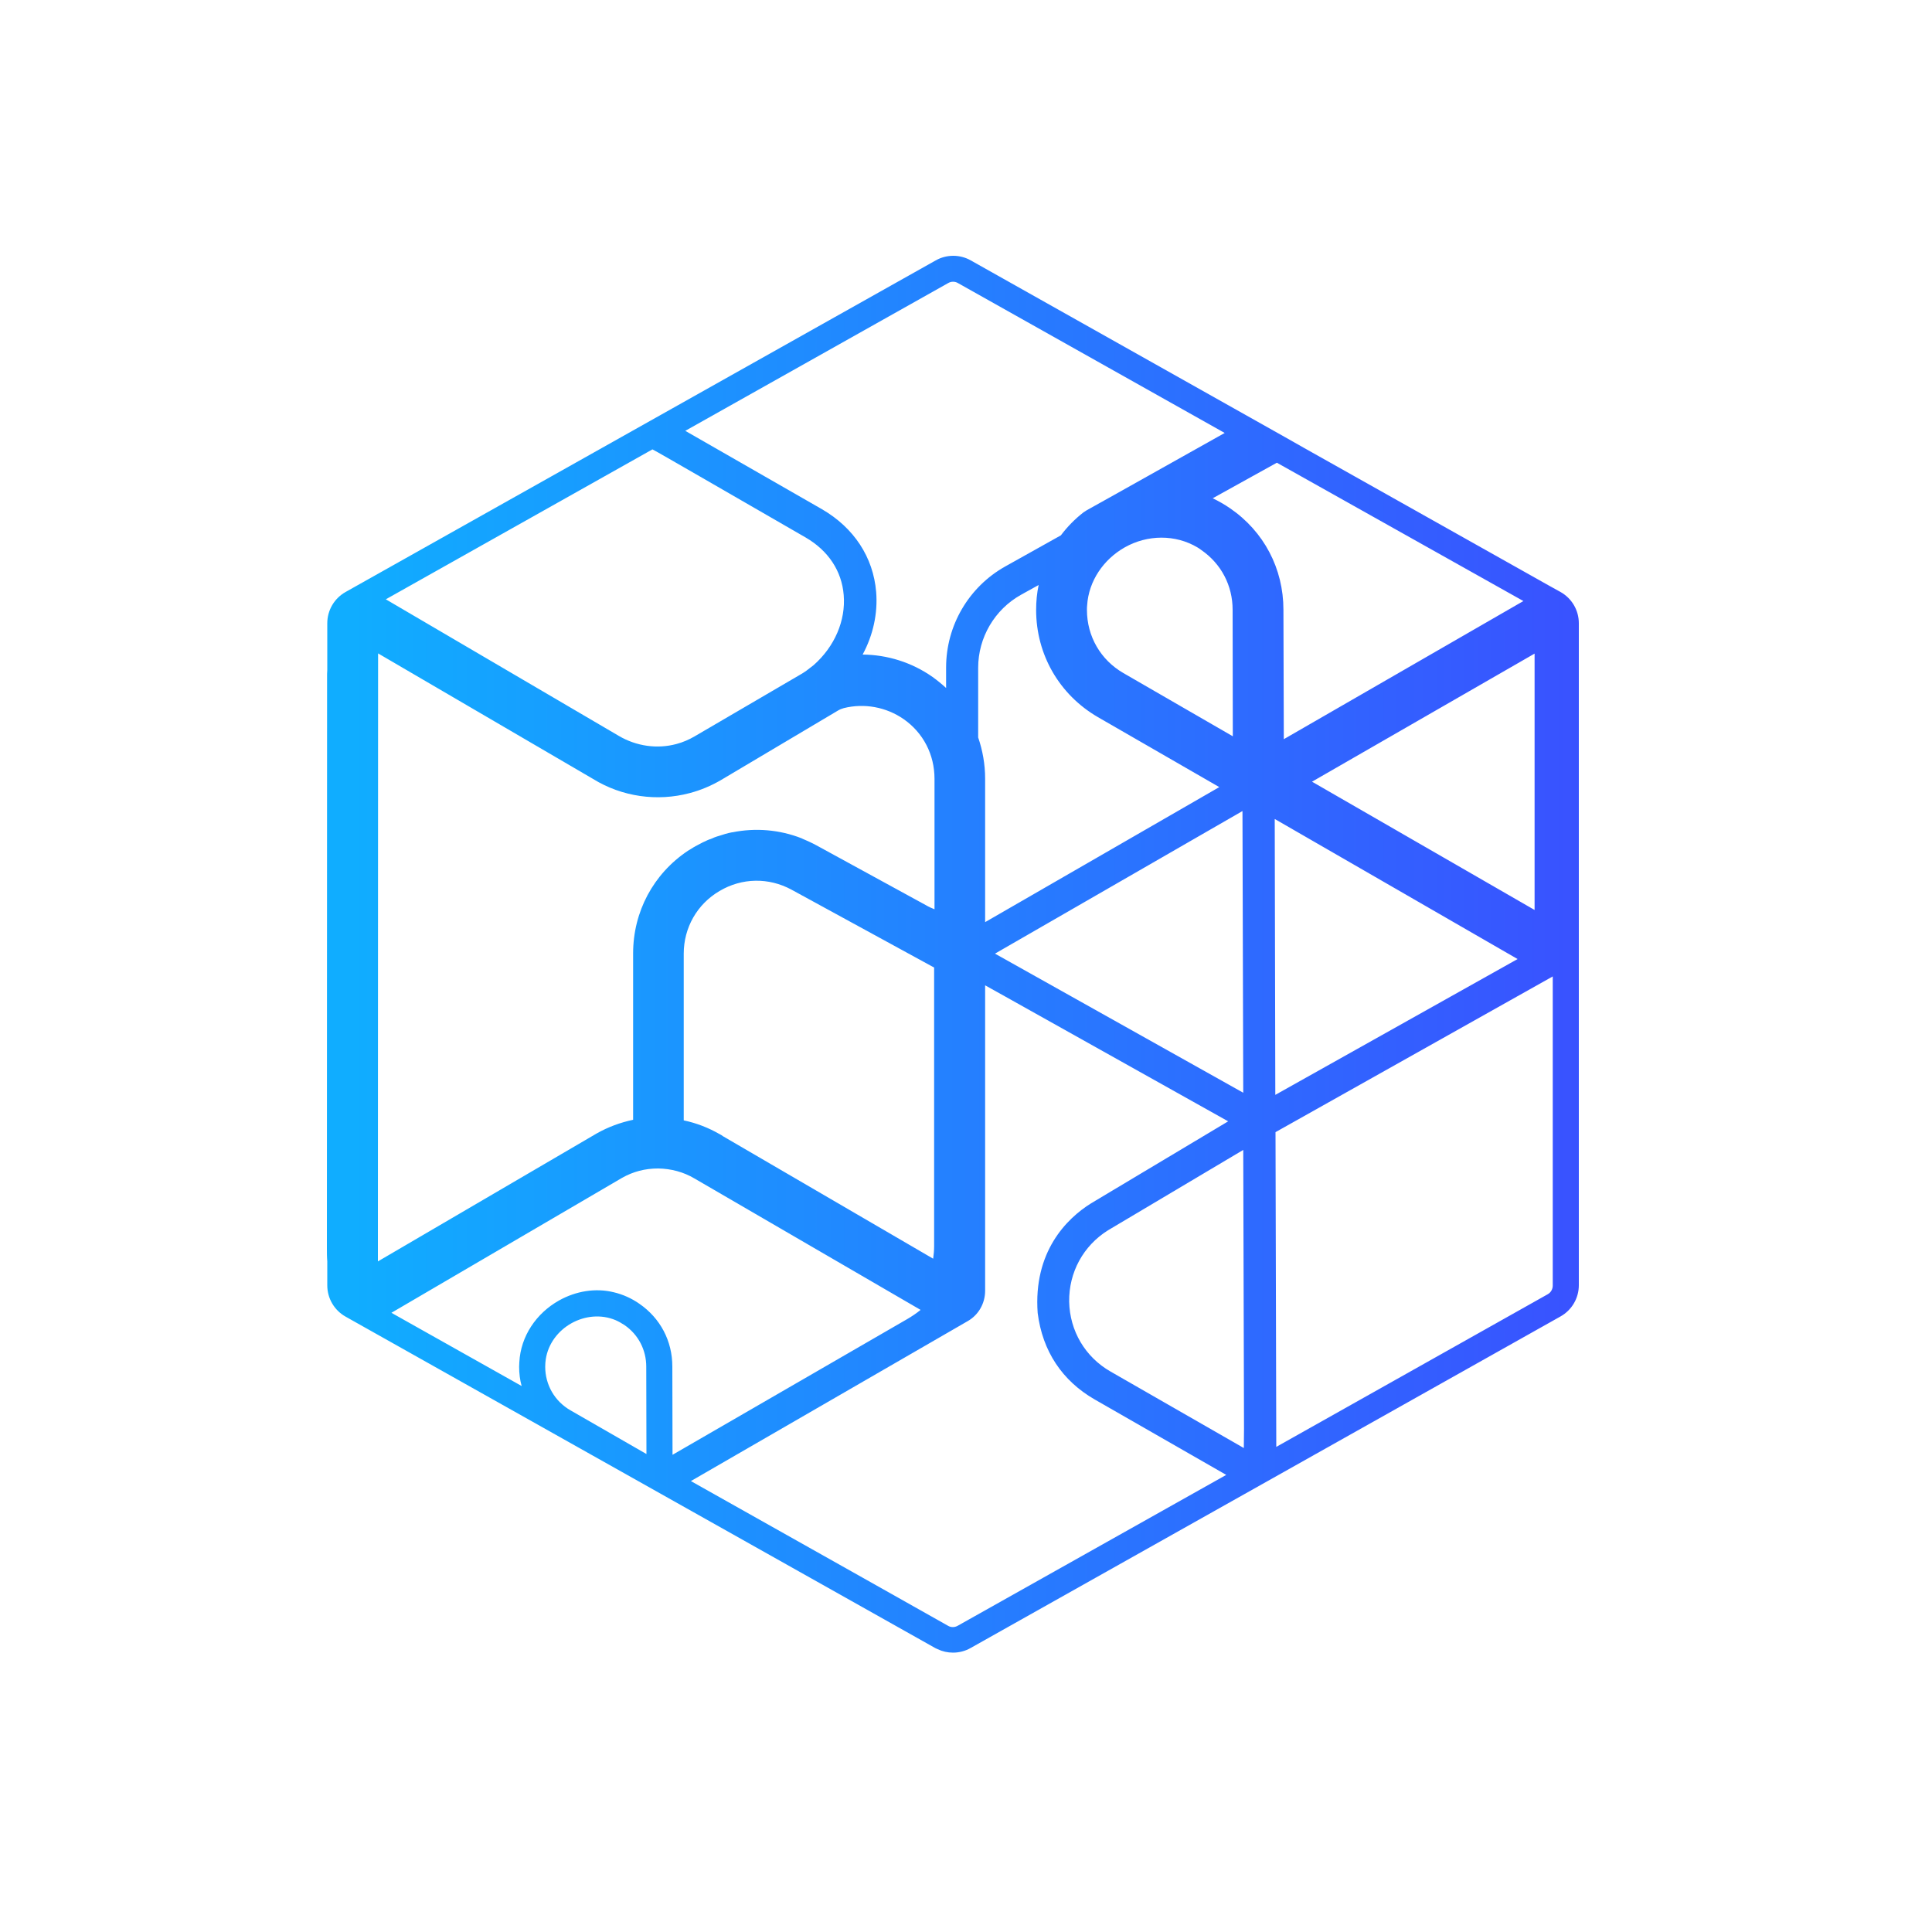 <?xml version="1.0" encoding="utf-8"?>
<!-- Generator: Adobe Illustrator 27.8.1, SVG Export Plug-In . SVG Version: 6.00 Build 0)  -->
<svg version="1.1" id="Layer_1" xmlns="http://www.w3.org/2000/svg" xmlns:xlink="http://www.w3.org/1999/xlink" x="0px" y="0px"
	 viewBox="0 0 1000 1000" style="enable-background:new 0 0 1000 1000;" xml:space="preserve">
<style type="text/css">
	.st0{fill:url(#SVGID_1_);}
</style>
<!-- White background rectangle -->
<rect width="1000" height="1000" fill="white"/>
<linearGradient id="SVGID_1_" gradientUnits="userSpaceOnUse" x1="81.22" y1="762.87" x2="392.27" y2="762.87" gradientTransform="matrix(2.083 0 0 -2.083 3.051758e-05 2083.333)">
	<stop  offset="2.000000e-02" style="stop-color:#10ADFF"/>
	<stop  offset="1" style="stop-color:#3952FF"/>
</linearGradient>
<path class="st0" d="M807.7,306.4l-5.6-3.1h0v0l-127.2-71.5l0,0l-9.7-5.5l-162.7-91.5c-5.6-3.2-12.6-3.2-18.2,0L178.9,306.4
	c-5.9,3.3-9.5,9.5-9.5,16.2v24.2c0,0.7-0.1,1.4-0.1,2l-0.1,297.2c0,2.4,0,4.6,0.2,6.9v12.4c0,6.7,3.6,12.9,9.5,16.2l305.3,171.6
	c0.4,0.2,0.8,0.4,1.1,0.5c2.5,1.2,5.2,1.8,8,1.8c3.1,0,6.3-0.8,9.1-2.4l305.3-171.6c5.9-3.3,9.5-9.5,9.5-16.2V322.6
	C817.2,315.9,813.6,309.7,807.7,306.4L807.7,306.4z M362.4,246.7l54.6,31.5c11.7,6.8,18.7,17.3,19.7,29.8
	c1.1,13.2-4.7,26.7-15.6,36.3l-1.3,1c-1.6,1.3-3.2,2.5-5.1,3.6l-55.1,32.2c-2.9,1.7-6.1,3.1-9.5,4c-10,2.7-20.8,1.1-29.8-4.2
	l-120.6-70.7l138-77.6C337.8,232.5,354.9,242.4,362.4,246.7L362.4,246.7z M643.1,419.8l0.4,145.8L515,493.6L643.1,419.8L643.1,419.8
	z M372.8,587.2l-0.1-0.1l0,0c0,0,0,0,0,0c0,0,0,0-0.1,0c-5.9-3.4-12.1-5.8-18.7-7.2v-86.3c0-13.4,6.9-25.6,18.5-32.4
	c11.6-6.9,25.5-7.1,37.3-0.7l73.8,40.3v144.3c0,2.1-0.2,4.3-0.5,6.4l-108.8-63.4C373.7,587.7,373.2,587.4,372.8,587.2L372.8,587.2z
	 M581.5,348.4L581.5,348.4c-11.8-6.8-18.9-19-18.9-32.7c0-0.8,0-1.6,0.1-2.4c0.8-12.6,8.5-23.8,19.5-30l0,0
	c11.7-6.6,26.2-6.8,37.7,0.1c0.6,0.4,1.3,0.8,1.9,1.3c10.3,7.1,16.2,18.4,16.2,30.9l0.1,65.5L581.5,348.4L581.5,348.4z M568.3,371.2
	l62.8,36.2l-121.2,69.9V403c0-7.4-1.3-14.6-3.6-21.3v-36.1c0-15.6,8.5-30.1,22.1-37.7l9.2-5.1c-0.9,4.2-1.3,8.5-1.3,12.9
	C536.3,338.8,548.3,359.6,568.3,371.2L568.3,371.2z M357,410.5c5.7-1.5,11.1-3.8,16.1-6.7l60.6-36c1-0.6,2-1,3.1-1.3
	c10.5-2.6,21.8-0.6,30.9,5.7c10.2,7.1,16,18.4,16,30.9v67.5c0,0-0.1,0-0.1,0c-0.2-0.1-0.5-0.2-0.7-0.3c-0.5-0.2-1-0.4-1.4-0.6
	c-0.7-0.3-1.4-0.7-2.1-1.1l-56.9-31.1c-1.3-0.7-2.5-1.3-3.8-1.9c-1.1-0.5-2.1-0.9-3.2-1.4c-0.2-0.1-0.4-0.2-0.6-0.3
	c-11.5-4.5-23.9-5.5-35.8-3.1c-0.1,0-0.1,0-0.2,0c-1.1,0.2-2.3,0.5-3.4,0.8c-0.2,0.1-0.4,0.1-0.6,0.2c-1,0.3-2,0.6-2.9,0.9
	c-0.4,0.1-0.7,0.2-1,0.3c-0.9,0.3-1.7,0.6-2.5,1c-0.5,0.2-0.9,0.4-1.4,0.5c-0.7,0.3-1.5,0.6-2.2,1c-0.6,0.2-1.1,0.5-1.7,0.8
	c-0.6,0.3-1.3,0.7-1.9,1c-0.5,0.3-1,0.5-1.5,0.8c-0.1,0.1-0.2,0.1-0.3,0.2c-0.1,0.1-0.3,0.1-0.4,0.2c-0.7,0.4-1.4,0.9-2.1,1.3
	c-0.3,0.2-0.6,0.4-1,0.6c-17.8,11.9-28.3,31.5-28.3,53.1v86.1c-6.6,1.4-12.9,3.7-18.9,7.1l-113.2,66.2v-7l0.1-307.7l111.3,65
	C321.9,412.4,340.1,415,357,410.5L357,410.5z M659.8,423.9l125.7,72.5l-125.4,70.3L659.8,423.9L659.8,423.9z M679.1,404.6
	l115.2-66.3V471L679.1,404.6L679.1,404.6z M446.5,816.6l-88.9-50l143.3-82.8c5.6-3.2,9-9.2,9-15.7V510c0,0,6.6,3.7,10.4,5.8
	l115.4,64.6l-70.9,42.4c-12.9,8-30,25.3-27.7,56.8c2.5,19.9,12.8,35.1,29.4,44.7l68.2,39.1l-139,78.1c-1.6,0.9-3.5,0.9-5,0
	L446.5,816.6L446.5,816.6z M643.8,749.5l-69-39.6c-13.1-7.5-21.1-21-21.4-36.2c-0.2-15.1,7.3-28.9,20.1-36.9l70-41.6l0.4,144.4
	L643.8,749.5L643.8,749.5z M321.9,609.7c5.8-3.3,12-4.9,18.7-4.9h0.1c6.6,0.1,13.1,1.8,18.8,5.2l117,68c-2.2,1.8-4.6,3.4-7,4.8
	l-121.4,70.2l-0.1-45.7c0-13.2-6.2-25-17.1-32.5c-4-2.8-8.5-4.8-13.1-5.9c-9.6-2.4-19.8-0.6-28.4,4.2l0,0
	c-11.8,6.6-19.9,18.5-20.6,32c0,0.8-0.1,1.5-0.1,2.3c0,3.4,0.4,6.8,1.3,10l-67.4-37.9L321.9,609.7L321.9,609.7z M334.6,752.6
	L295.3,730c-8.2-4.7-13.1-13.2-13.1-22.6c0-1.3,0.1-2.6,0.3-3.9c1.2-7.9,6.3-14.7,13.3-18.6l0,0c7-3.9,15.4-4.7,22.8-1.6
	c1.6,0.7,3.2,1.6,4.7,2.6c7.1,4.9,11.2,12.8,11.2,21.5L334.6,752.6L334.6,752.6z M788.5,311.1l-124,71.5l-0.2-67
	c0-21.3-10.1-40.5-27.6-52.5c-2.9-2-5.9-3.7-9-5.2l33.2-18.4L788.5,311.1L788.5,311.1z M490.8,146.5c1.5-0.9,3.5-0.9,5,0l138.1,77.6
	l-57.6,32.3l-13.8,7.7l-1.7,1.1c-4.5,3.5-8.4,7.5-11.7,11.9l-28.8,16.1c-18.9,10.6-30.6,30.6-30.6,52.3v10.6c-2.2-2-4.5-3.9-7-5.7
	c-10.8-7.6-23.5-11.5-36.2-11.6c5.4-10,7.9-21.3,7-32.4c-1.5-18-11.5-33.2-28-42.8L354.7,223L490.8,146.5L490.8,146.5z M801.1,669.9
	l-140.5,79L660.2,586l143.5-80.6v160C803.7,667.3,802.7,669,801.1,669.9L801.1,669.9z"/>
</svg>
